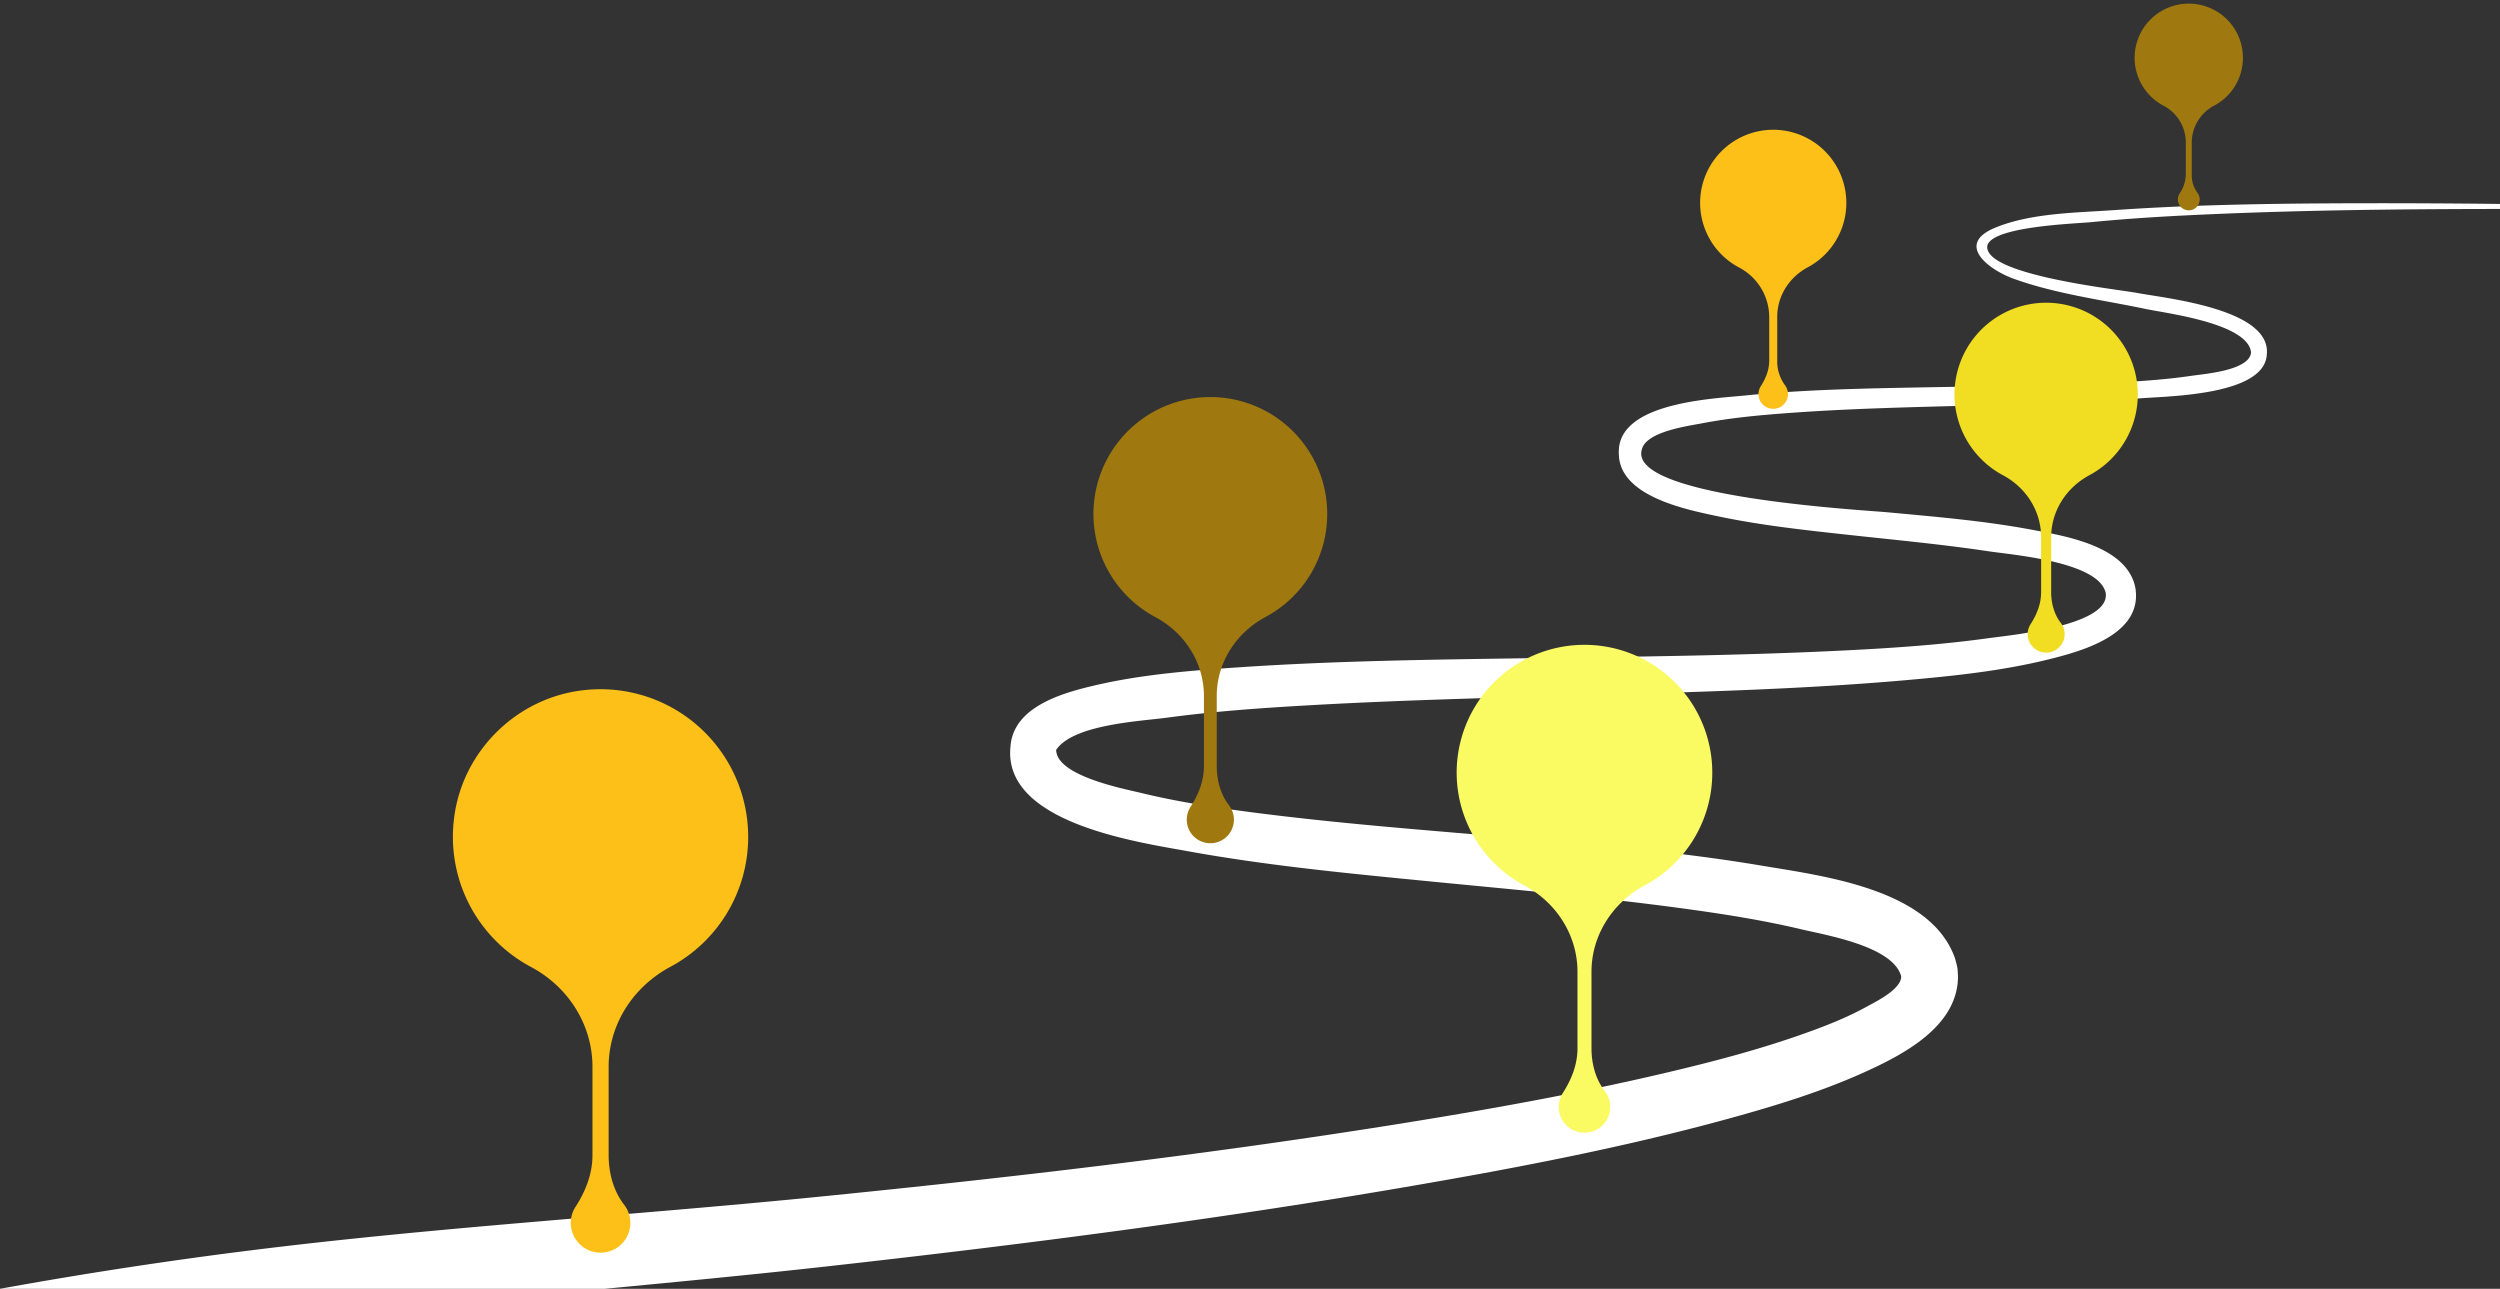 <?xml version="1.0" encoding="UTF-8" standalone="no"?><svg xmlns="http://www.w3.org/2000/svg" xmlns:xlink="http://www.w3.org/1999/xlink" fill="#000000" height="802.3" preserveAspectRatio="xMidYMid meet" version="1" viewBox="0.0 -2.3 1556.3 802.3" width="1556.3" zoomAndPan="magnify"><rect x="0.0" y="-2.3" width="1556.3" height="802.3" fill="#333333" stroke="none"/><g id="change1_1"><path d="M1472.138,124.223c-52.045.114-104.21.677-156.146,4.288-23.699,1.647-51.608,1.776-73.863,10.902-25.192,10.33-4.132,26.191,11.341,31.78,26.393,9.533,54.981,13.108,82.335,18.869,12.492,2.631,63.038,8.797,65.471,26.672a3.336,3.336,0,0,1-.019.816,1.742,1.742,0,0,1-.085.53c-2.471,10.385-28.892,12.382-37.034,13.578-16.769,2.463-33.755,3.518-50.67,4.357-38.394,1.904-76.856,2.093-115.283,2.812-37.285.697-74.726,1.356-111.856,5.083-20.14,2.022-77.536,4.301-78.574,34.109a20.025,20.025,0,0,0-.001,2.238c.328,26.214,41.185,34.461,60.19,38.533,27.849,5.968,56.307,8.985,84.59,12.064,28.422,3.095,56.922,5.757,85.201,10.012,14.916,2.245,68.545,6.45,73.058,25.764a4.476,4.476,0,0,1,.079.469c.006-.057.055.108.058.804.756,19.534-60.124,25.282-73.339,27.114-31.459,4.359-63.262,6.359-94.966,7.875-62.715,2.996-125.527,3.575-188.297,4.511-61.226.913-122.563,1.595-183.674,5.752-29.973,2.039-60.467,4.451-89.777,11.369-19.929,4.704-50.263,13.305-51.845,38.111-4.733,47.276,78.591,59.174,110.346,64.952,49.576,9.02,99.9,13.806,150.013,18.724,52.168,5.12,104.433,9.668,156.392,16.674,25.378,3.422,50.801,7.336,75.731,13.259,15.328,3.642,54.793,10.211,61.521,27.749.177.294.19.554.322.798.054,1.052.067-1.03.135.669.007.07.03.477.049.789-.02.05-.003.101-.047.18-1.092,7.769-16.132,15.03-21.871,18.182-12.291,6.751-25.493,11.894-38.681,16.582-27.386,9.735-55.6,17.165-83.863,23.862-57.629,13.656-116.032,24.011-174.507,33.29C746.738,717.041,628.124,730.88,509.426,742.731,391.297,754.524,272.663,761.44,154.848,776.229Q77.132,785.984,0,800H376.548c45.849-4.382,91.699-8.752,137.464-13.855,120.049-13.385,239.987-28.8,359.068-49.168,68.096-11.646,136.257-24.557,202.915-42.872,29.454-8.093,58.997-17.092,86.79-29.9,23.921-11.025,56.066-28.379,56.105-58.728-.112-2.259-.101-1.553-.157-2.475.013-2.957-.96-6.032-1.745-8.842-15.188-43.007-81.741-51.089-120.025-57.533-51.49-8.668-103.674-13.059-155.659-17.539-52.572-4.531-105.246-8.484-157.603-15.151-24.432-3.112-48.926-6.7-72.883-12.509-11.338-2.749-53.123-10.671-53.332-26.934,10.743-15.869,52.245-17.771,68.999-20.03,30.019-4.047,60.304-6.13,90.534-7.828,62.247-3.495,124.604-4.787,186.916-6.626,60.642-1.789,121.394-3.54,181.852-8.833,30.097-2.634,60.56-5.79,89.936-13.099,19.45-4.84,55.245-14.554,53.964-40.851a25.529,25.529,0,0,0-.683-4.955c-6.109-24.758-43.226-30.871-63.826-34.748-29.592-5.569-59.752-8.083-89.701-10.871-17.442-1.623-162.179-9.452-153.408-39.14,2.634-11.126,28.515-14.572,37.51-16.298,18.223-3.495,36.802-5.169,55.29-6.507,37.306-2.699,74.737-3.524,112.118-4.526,35.139-.942,70.353-1.687,105.403-4.518,17.199-1.389,77.499-1.726,78.741-27.386,2.767-28.34-62.748-34.809-80.518-38.186-12.597-2.393-95.39-11.092-93.503-29.193,2.203-12.294,54.693-13.92,64.815-14.919,25.926-2.559,51.965-3.98,77.989-5.078,56.116-2.365,112.306-3.005,168.467-3.121,2.645-.006,5.29.004,7.935.001v-3.124Q1514.228,124.172,1472.138,124.223ZM657.35,464.688c-.018-.013.012-.078.064-.163C657.387,464.636,657.344,464.716,657.35,464.688Z" fill="#ffffff"/></g><g id="change2_1"><path d="M465.765,518.674A91.933,91.933,0,0,0,363.186,427.37c-41.639,4.691-75.4,38.062-80.514,79.651a91.758,91.758,0,0,0,47.912,92.645C353.759,612.037,368.82,635.539,368.82,661.809l0,55.09c0,11.545-4.27,22.391-10.557,32.075a18.537,18.537,0,1,0,34.138,9.982,18.266,18.266,0,0,0-3.837-11.234c-6.769-8.741-9.668-19.881-9.668-30.937V661.817c0-26.334,15.18-49.788,38.388-62.231A91.706,91.706,0,0,0,465.765,518.674Z" fill="#fcc018"/></g><g id="change3_1"><path d="M1065.931,478.762a79.564,79.564,0,1,0-117.02,70.112C968.972,559.582,982.01,579.927,982.01,602.668l0,47.689c0,9.994-3.697,19.383-9.138,27.766a16.047,16.047,0,1,0,29.551,8.641,15.812,15.812,0,0,0-3.321-9.725c-5.86-7.567-8.369-17.21-8.369-26.781V602.674c0-22.796,13.141-43.099,33.231-53.871A79.386,79.386,0,0,0,1065.931,478.762Z" fill="#fafb63"/></g><g id="change4_1"><path d="M826.215,317.716a72.761,72.761,0,1,0-107.015,64.117c18.347,9.793,30.27,28.398,30.27,49.195l0,43.611c0,9.14-3.38,17.726-8.357,25.392a14.675,14.675,0,1,0,27.025,7.902,14.46,14.46,0,0,0-3.037-8.893c-5.359-6.92-7.653-15.739-7.653-24.491v-43.515c0-20.847,12.017-39.414,30.39-49.265A72.598,72.598,0,0,0,826.215,317.716Z" fill="#9f790f"/></g><g id="change5_1"><path d="M1330.822,243.274a57.059,57.059,0,1,0-83.921,50.281c14.387,7.68,23.737,22.27,23.737,38.579v34.2c0,7.167-2.651,13.901-6.554,19.912a11.508,11.508,0,1,0,21.193,6.197,11.34,11.34,0,0,0-2.382-6.974c-4.202-5.426-6.002-12.342-6.002-19.206V332.138c0-16.348,9.424-30.909,23.832-38.633A56.932,56.932,0,0,0,1330.822,243.274Z" fill="#f1dd21"/></g><g id="change2_2"><path d="M1149.379,124.034a45.508,45.508,0,1,0-66.932,40.102,35.024,35.024,0,0,1,18.932,30.769l0,27.277c0,5.716-2.114,11.086-5.227,15.881a9.178,9.178,0,1,0,16.903,4.942,9.044,9.044,0,0,0-1.9-5.562,24.908,24.908,0,0,1-4.787-15.318V194.908c0-13.039,7.516-24.651,19.007-30.812A45.406,45.406,0,0,0,1149.379,124.034Z" fill="#fcc018"/></g><g id="change4_2"><path d="M1396.268,33.708a33.71,33.71,0,1,0-49.581,29.706,25.944,25.944,0,0,1,14.024,22.792v20.205a21.722,21.722,0,0,1-3.872,11.764,6.799,6.799,0,1,0,12.521,3.661,6.7,6.7,0,0,0-1.407-4.12,18.451,18.451,0,0,1-3.546-11.347V86.209a26.028,26.028,0,0,1,14.08-22.825A33.635,33.635,0,0,0,1396.268,33.708Z" fill="#9f790f"/></g></svg>